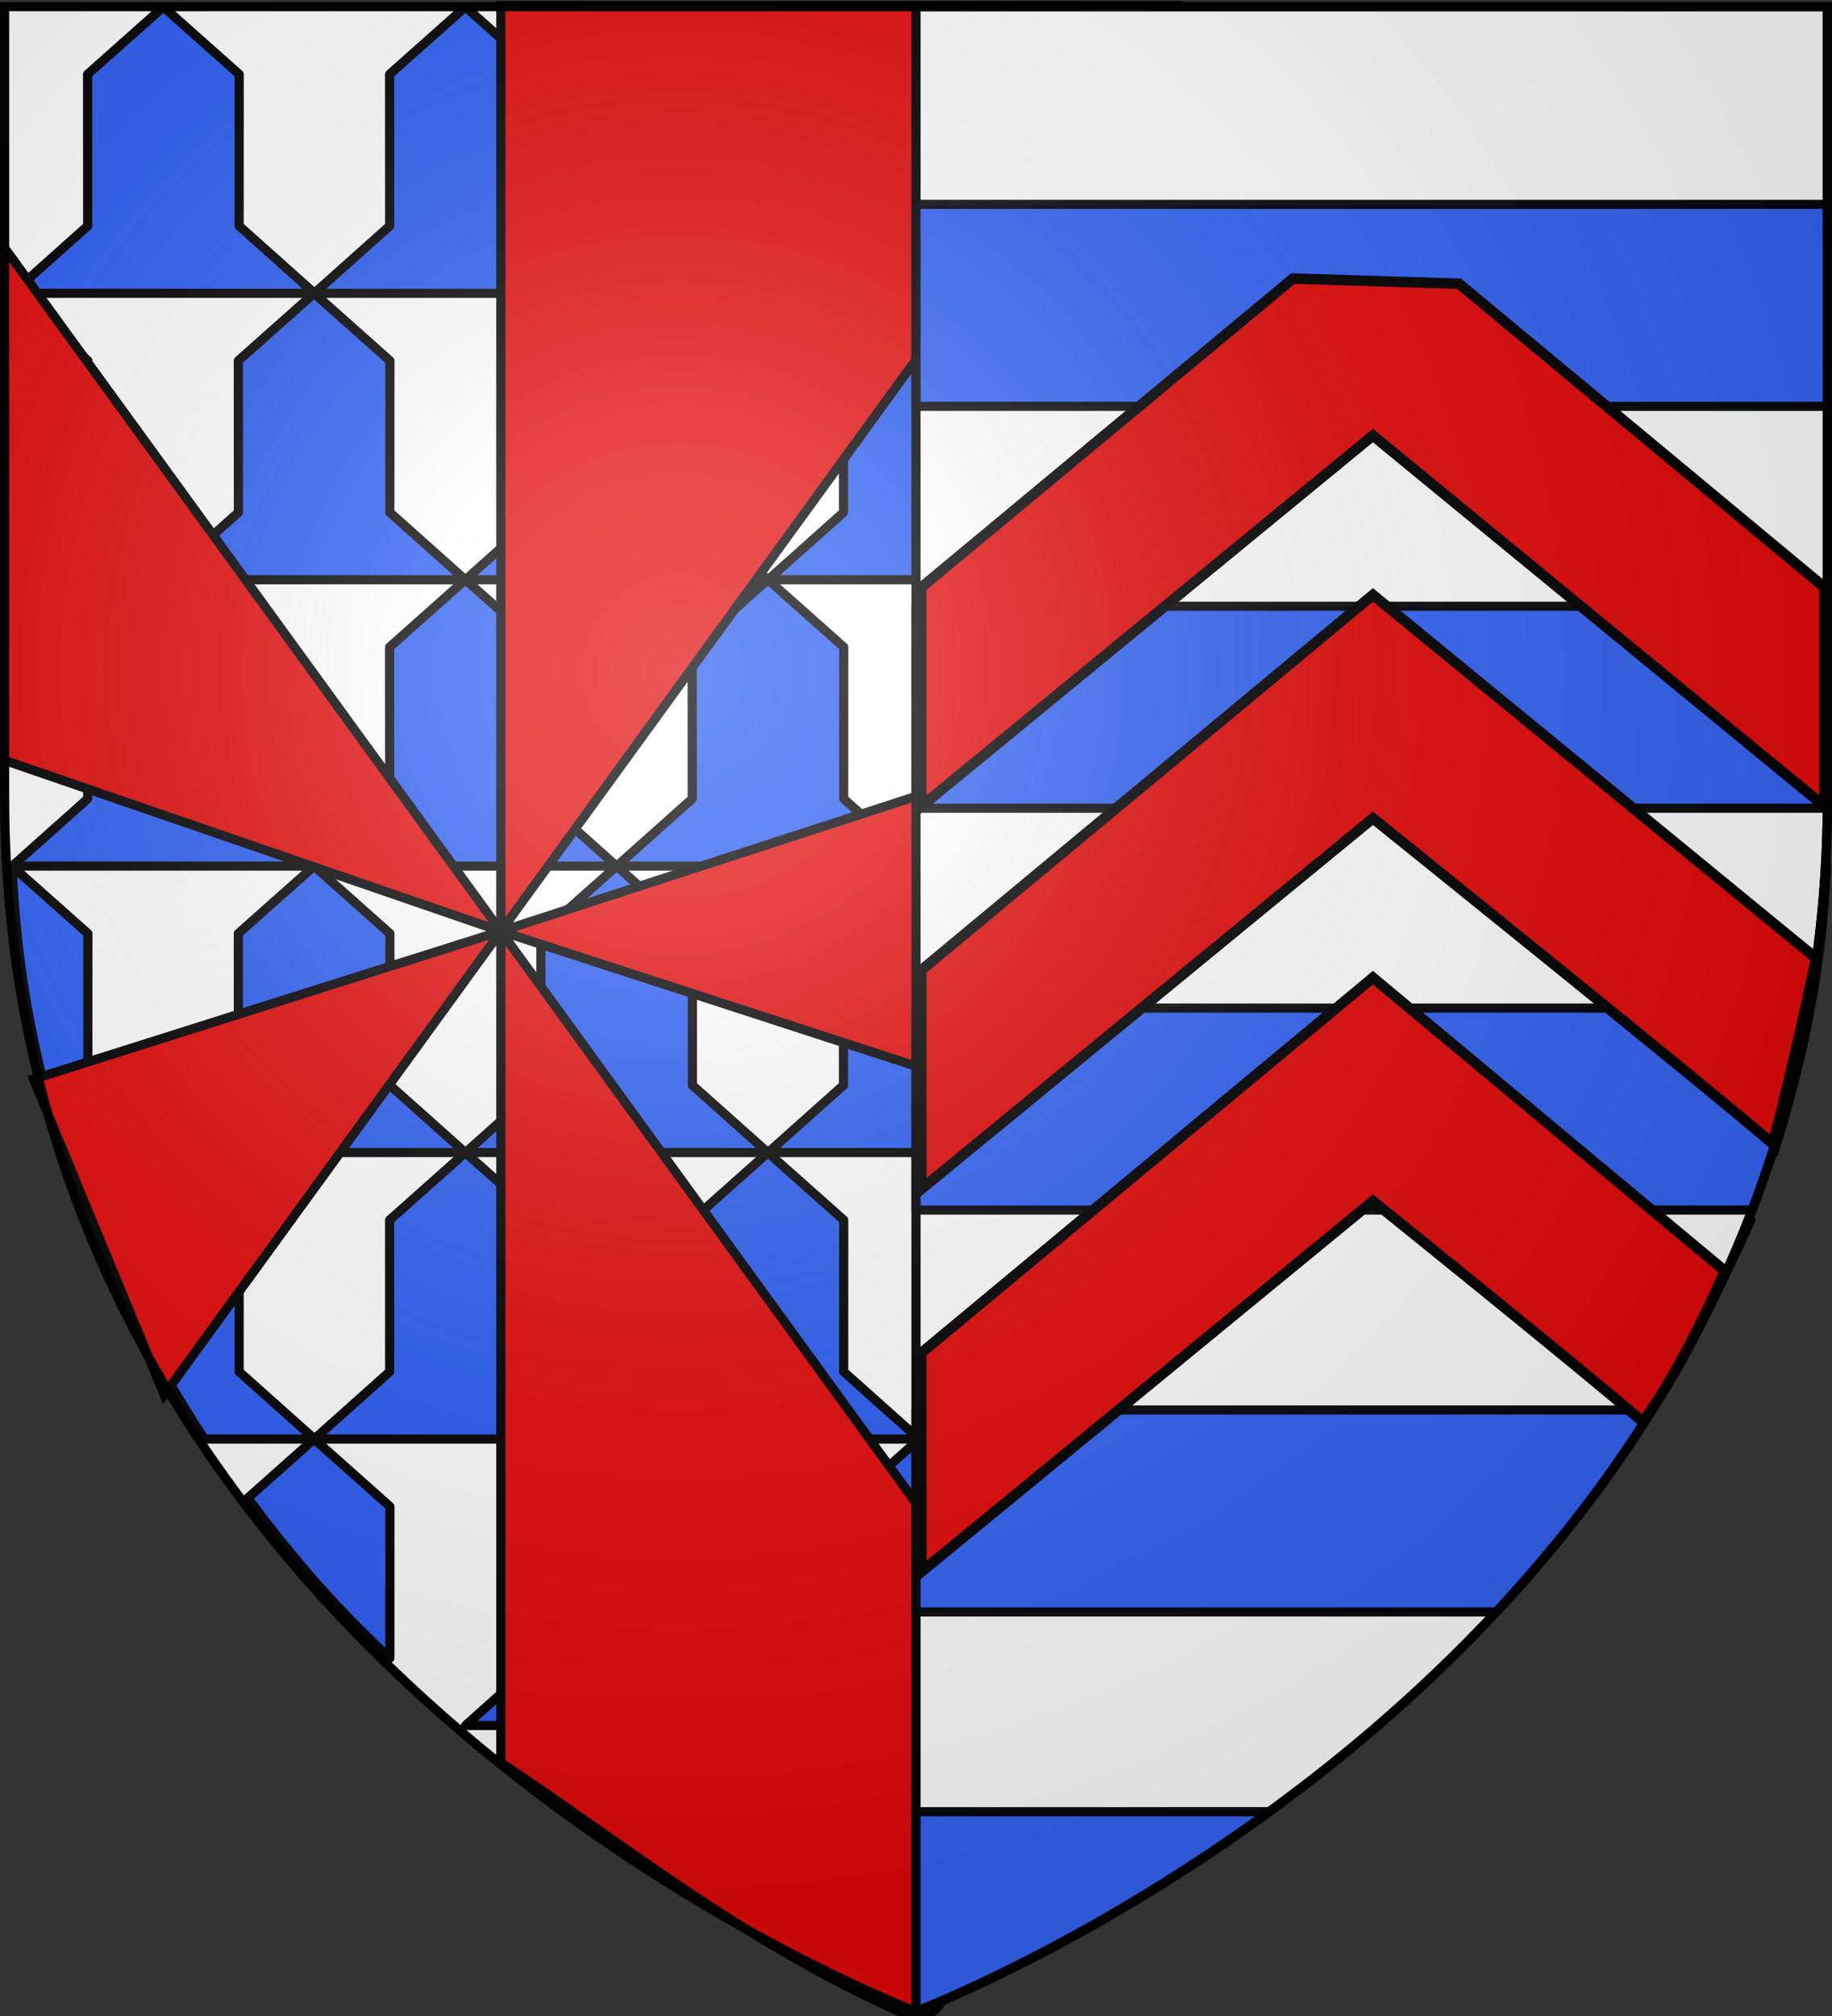<svg xmlns="http://www.w3.org/2000/svg" xmlns:xlink="http://www.w3.org/1999/xlink" width="600" height="660" version="1.0"><rect width="100%" height="100%" fill="#333333" stroke="none"/><desc>Flag of Canton of Valais (Wallis)</desc><defs><radialGradient xlink:href="#b" id="c" cx="221.445" cy="226.331" r="300" fx="221.445" fy="226.331" gradientTransform="matrix(1.353 0 0 1.349 -77.63 -85.747)" gradientUnits="userSpaceOnUse"/><linearGradient id="b"><stop offset="0" style="stop-color:white;stop-opacity:.314"/><stop offset=".19" style="stop-color:white;stop-opacity:.251"/><stop offset=".6" style="stop-color:#6b6b6b;stop-opacity:.125"/><stop offset="1" style="stop-color:black;stop-opacity:.125"/></linearGradient></defs><g style="display:inline"><path d="M300 658.5s298.5-112.32 298.5-397.772V2.176H1.5v258.552C1.5 546.18 300 658.5 300 658.5" style="fill:#fff;fill-opacity:1;fill-rule:evenodd;stroke:none;stroke-width:1px;stroke-linecap:butt;stroke-linejoin:miter;stroke-opacity:1"/><g style="stroke:#000;stroke-opacity:1;display:inline"><path d="M27.727 75.459 27.702 25.8 52.524 3.73 77.347 25.8l-.013 49.658 24.697 22.043h-99z" style="fill:#2b5df2;fill-opacity:1;fill-rule:nonzero;stroke:#000;stroke-width:3;stroke-linecap:round;stroke-linejoin:round;stroke-miterlimit:4;stroke-opacity:1" transform="translate(.985 -1.476)"/><path d="m126.637 75.459-.026-49.658 24.823-22.07 24.823 22.07-.013 49.658 24.696 22.043h-99zM225.727 75.459l-.025-49.658 24.822-22.07 24.823 22.07-.013 49.658 24.697 22.043h-99zM324.819 75.459l-.026-49.658 24.823-22.07 24.822 22.07-.012 49.658 24.696 22.043h-99z" style="fill:#2b5df2;fill-opacity:1;fill-rule:nonzero;stroke:#000;stroke-width:3;stroke-linecap:round;stroke-linejoin:round;stroke-miterlimit:4;stroke-opacity:1" transform="translate(.985 -1.476)"/><path d="m423.728 75.459-.025-49.658 24.822-22.07 24.823 22.07-.013 49.658 24.697 22.043h-99zM522.819 75.459l-.026-49.658 24.823-22.07 24.822 22.07-.012 49.658 24.696 22.043h-99zM1.425 98.884l1.552-1.38 24.822 22.07-.013 49.659 24.697 22.043h-51z" style="fill:#2b5df2;fill-opacity:1;fill-rule:nonzero;stroke:#000;stroke-width:3;stroke-linecap:round;stroke-linejoin:round;stroke-miterlimit:4;stroke-opacity:1" transform="translate(.985 -1.476)"/><path d="m77.09 169.233-.026-49.659 24.822-22.07 24.823 22.07-.013 49.659 24.697 22.043h-99zM176.18 169.233l-.026-49.659 24.823-22.07 24.822 22.07-.013 49.659 24.697 22.043h-99zM275.271 169.233l-.026-49.659 24.823-22.07 24.823 22.07-.013 49.659 24.696 22.043h-99z" style="fill:#2b5df2;fill-opacity:1;fill-rule:nonzero;stroke:#000;stroke-width:3;stroke-linecap:round;stroke-linejoin:round;stroke-miterlimit:4;stroke-opacity:1" transform="translate(.985 -1.476)"/><path d="m374.18 169.233-.025-49.659 24.823-22.07 24.822 22.07-.013 49.659 24.697 22.043h-99zM473.271 169.233l-.026-49.659 24.823-22.07 24.823 22.07-.013 49.659 24.696 22.043h-99zM572.362 169.233l-.025-49.659 24.822-22.07 1.552 1.38-.227 92.392h-50.818zM27.727 262.979l-.025-49.658 24.822-22.07 24.823 22.07-.013 49.658 24.697 22.043h-99z" style="fill:#2b5df2;fill-opacity:1;fill-rule:nonzero;stroke:#000;stroke-width:3;stroke-linecap:round;stroke-linejoin:round;stroke-miterlimit:4;stroke-opacity:1" transform="translate(.985 -1.476)"/><path d="m126.637 262.979-.026-49.658 24.823-22.07 24.823 22.07-.013 49.658 24.696 22.043h-99zM225.727 262.979l-.025-49.658 24.822-22.07 24.823 22.07-.013 49.658 24.697 22.043h-99zM324.819 262.979l-.026-49.658 24.823-22.07 24.822 22.07-.012 49.658 24.696 22.043h-99z" style="fill:#2b5df2;fill-opacity:1;fill-rule:nonzero;stroke:#000;stroke-width:3;stroke-linecap:round;stroke-linejoin:round;stroke-miterlimit:4;stroke-opacity:1" transform="translate(.985 -1.476)"/><path d="m423.728 262.979-.025-49.658 24.822-22.07 24.823 22.07-.013 49.658 24.697 22.043h-99zM522.819 262.979l-.026-49.658 24.823-22.07 24.822 22.07-.012 49.658 24.696 22.043h-99zM2.977 285.024l24.822 22.07-.013 49.659 24.697 22.043H19.847C9.68 347.54 4.238 316.464 2.977 285.024" style="fill:#2b5df2;fill-opacity:1;fill-rule:nonzero;stroke:#000;stroke-width:3;stroke-linecap:round;stroke-linejoin:round;stroke-miterlimit:4;stroke-opacity:1" transform="translate(.985 -1.476)"/><path d="m77.09 356.753-.026-49.658 24.822-22.07 24.823 22.07-.013 49.658 24.697 22.043h-99zM176.18 356.753l-.026-49.658 24.823-22.07 24.822 22.07-.013 49.658 24.697 22.043h-99zM275.271 356.753l-.026-49.658 24.823-22.07 24.823 22.07-.013 49.658 24.696 22.043h-99z" style="fill:#2b5df2;fill-opacity:1;fill-rule:nonzero;stroke:#000;stroke-width:3;stroke-linecap:round;stroke-linejoin:round;stroke-miterlimit:4;stroke-opacity:1" transform="translate(.985 -1.476)"/><path d="m374.18 356.753-.025-49.658 24.823-22.07 24.822 22.07-.013 49.658 24.697 22.043h-99zM473.271 356.753l-.026-49.658 24.823-22.07 24.823 22.07-.013 49.658 24.696 22.043h-99zM572.362 356.753l-.025-49.658 24.822-22.07c-1.197 31.257-7.119 62.15-17.22 93.771h-32.273zM27.702 400.896l24.822-22.07 24.823 22.07-.013 49.658 24.697 22.044H65.94c-15.473-23.72-27.855-47.62-38.24-71.702" style="fill:#2b5df2;fill-opacity:1;fill-rule:nonzero;stroke:#000;stroke-width:3;stroke-linecap:round;stroke-linejoin:round;stroke-miterlimit:4;stroke-opacity:1" transform="translate(.985 -1.476)"/><path d="m126.637 450.554-.026-49.658 24.823-22.07 24.823 22.07-.013 49.658 24.696 22.044h-99zM225.727 450.554l-.025-49.658 24.822-22.07 24.823 22.07-.013 49.658 24.697 22.044h-99zM324.819 450.554l-.026-49.658 24.823-22.07 24.822 22.07-.012 49.658 24.696 22.044h-99z" style="fill:#2b5df2;fill-opacity:1;fill-rule:nonzero;stroke:#000;stroke-width:3;stroke-linecap:round;stroke-linejoin:round;stroke-miterlimit:4;stroke-opacity:1" transform="translate(.985 -1.476)"/><path d="m423.728 450.554-.025-49.658 24.822-22.07 24.823 22.07-.013 49.658 24.697 22.044h-99zM522.819 450.554l-.026-49.658 24.823-22.07 24.822 22.07c-10.985 24.446-23.242 48.165-38.406 71.702h-35.91zM80.166 491.911l21.72-19.311 24.823 22.07-.013 49.658c-18.417-16.927-32.655-33.854-46.53-52.417M176.18 544.328l-.026-49.658 24.823-22.07 24.822 22.07-.013 49.658 24.697 22.044h-99zM275.271 544.328l-.026-49.658 24.823-22.07 24.823 22.07-.013 49.658 24.696 22.044h-99z" style="fill:#2b5df2;fill-opacity:1;fill-rule:nonzero;stroke:#000;stroke-width:3;stroke-linecap:round;stroke-linejoin:round;stroke-miterlimit:4;stroke-opacity:1" transform="translate(.985 -1.476)"/><path d="m374.18 544.328-.025-49.658 24.823-22.07 24.822 22.07-.013 49.658 24.697 22.044h-99zM473.271 544.328l-.026-49.658 24.823-22.07 21.72 19.311c-14.597 19.108-29.194 36.035-46.517 52.417M225.727 620.256l-.025-31.84 24.822-22.07 24.823 22.07-.013 49.659 21.61 19.288c-25.011-11.46-48.386-23.466-71.217-37.107" style="fill:#2b5df2;fill-opacity:1;fill-rule:nonzero;stroke:#000;stroke-width:3;stroke-linecap:round;stroke-linejoin:round;stroke-miterlimit:4;stroke-opacity:1" transform="translate(.985 -1.476)"/><path d="m324.819 638.075-.026-49.659 24.823-22.07 24.822 22.07-.012 31.659c-22.649 13.701-46.206 25.403-71.217 37.288z" style="fill:#2b5df2;fill-opacity:1;fill-rule:nonzero;stroke:#000;stroke-width:3;stroke-linecap:round;stroke-linejoin:round;stroke-miterlimit:4;stroke-opacity:1" transform="translate(.985 -1.476)"/></g><g style="fill:#e20909;display:inline"><path d="M135.558 248.615 300 305.22 136.647 80.373z" style="fill:#e20909;fill-opacity:1;stroke:#000;stroke-width:3;stroke-miterlimit:4;stroke-opacity:1;display:inline" transform="translate(-135.965 -.344)"/><path d="m300 305.219-153.038 48.42 42.777 103.355zM300 2.188v303.03L520.156 2.189zM598.5 208.25 300 305.219l274.5 89.187c14.948-39.526 24-83.984 24-133.687zM300 305.219V577.36c41.888 27.94 79.046 58.245 130.339 81.483 33.039 14.967 7.393-79.51 43.38-114.5z" style="fill:#e20909;fill-opacity:1;stroke:#000;stroke-width:3;stroke-miterlimit:4;stroke-opacity:1;display:inline" transform="translate(-135.965 -.344)"/></g><path d="M300 658.5s298.5-112.32 298.5-397.772V2.176H300z" style="fill:#fff;fill-opacity:1;fill-rule:evenodd;stroke:#000;stroke-width:3;stroke-linecap:butt;stroke-linejoin:miter;stroke-miterlimit:4;stroke-dasharray:none;stroke-opacity:1;display:inline"/></g><g style="display:inline"><g style="opacity:1"><g style="opacity:1;display:inline"><path d="M0 0h600v660H0z" style="opacity:1;fill:none;fill-opacity:1;fill-rule:nonzero;stroke:none;stroke-width:7.56;stroke-linecap:round;stroke-linejoin:round;stroke-miterlimit:4;stroke-dasharray:none;stroke-opacity:1;display:inline"/></g></g><path d="M300 66.906v66.125h298.5V66.906zm0 131.563v66.125h298.469c.012-1.291.031-2.577.031-3.875v-62.25zm0 131.562v66.125h273.813c.419-1.091.839-2.183 1.25-3.281l.218-.594a340 340 0 0 0 1.438-3.937c.1-.281.212-.562.312-.844a356 356 0 0 0 1.875-5.406c.147-.435.292-.877.438-1.313.096-.29.185-.585.281-.875.83-2.506 1.624-5.05 2.406-7.594.295-.958.588-1.91.875-2.875.253-.849.496-1.708.75-2.562.076-.262.169-.52.25-.781l.063-.219q.064-.218.125-.437c.044-.156.08-.314.125-.47.124-.436.252-.874.375-1.312.73-2.601 1.415-5.203 2.093-7.844.36-1.398.719-2.809 1.063-4.218.27-1.11.551-2.228.813-3.344.004-.02-.005-.043 0-.062q.414-1.776.812-3.563c.165-.737.338-1.478.5-2.219.171-.788.334-1.583.5-2.375.005-.022.026-.04.031-.062q.032-.156.063-.313c.113-.542.232-1.081.343-1.625.105-.51.215-1.02.313-1.531.079-.394.141-.793.219-1.187.312-1.59.613-3.18.906-4.782.03-.166.064-.333.094-.5zm0 131.563v66.125h190.031c.236-.253.484-.497.719-.75.799-.859 1.58-1.726 2.375-2.594.19-.207.373-.417.563-.625.134-.147.272-.29.406-.437.924-1.016 1.83-2.035 2.75-3.063 1.13-1.263 2.253-2.53 3.375-3.812.173-.2.357-.395.531-.594a461 461 0 0 0 9.063-10.75c1.312-1.604 2.64-3.213 3.937-4.844.261-.329.52-.67.781-1a429 429 0 0 0 4.594-5.937c.009-.012.022-.02.031-.032.294-.385.582-.769.875-1.156.009-.012.023-.02.032-.031a430 430 0 0 0 3.062-4.094c.017-.023.045-.04.063-.062 1.002-1.359 1.978-2.718 2.968-4.094a456 456 0 0 0 3.063-4.313c.016-.023.046-.039.062-.062a412 412 0 0 0 2.969-4.313 397 397 0 0 0 2.938-4.375c.025-.038.037-.086.062-.125.99-1.493 1.964-2.987 2.938-4.5.627-.974 1.25-1.956 1.875-2.937.132-.21.273-.415.406-.625q.234-.376.468-.75c.04-.064.086-.124.125-.188.013-.02.02-.043.032-.062zm0 131.531V658.5s1.258-.498 2.438-.969c.24-.095.66-.276.906-.375.288-.117.739-.304 1.062-.437.656-.27 1.096-.44 2.125-.875.234-.099.598-.24.844-.344 1.573-.67 3.416-1.476 5.438-2.375l.218-.094a453 453 0 0 0 6.563-3c1.099-.51 2.385-1.129 3.562-1.687 1.29-.613 2.526-1.205 3.906-1.875a533 533 0 0 0 7.563-3.75c2.188-1.106 4.528-2.274 6.875-3.5.268-.14.511-.265.781-.407.577-.302 1.165-.627 1.75-.937a586 586 0 0 0 6.125-3.281c.597-.325 1.24-.669 1.844-1 1.504-.826 3.045-1.694 4.594-2.563.316-.177.65-.352.969-.531a603 603 0 0 0 3.625-2.062c.698-.398 1.418-.813 2.125-1.22.851-.492 1.73-.995 2.593-1.5.36-.21.701-.443 1.063-.655.74-.435 1.502-.869 2.25-1.313.576-.342 1.17-.715 1.75-1.062 1.419-.85 2.896-1.745 4.344-2.625 1.273-.777 2.582-1.574 3.875-2.375.779-.484 1.59-.977 2.375-1.47a604 604 0 0 0 4.437-2.812c.637-.408 1.296-.835 1.938-1.25 1.653-1.066 3.322-2.176 5-3.281a591 591 0 0 0 5.593-3.719 589 589 0 0 0 5.656-3.875c1.179-.815 2.375-1.64 3.563-2.468.658-.463 1.34-.938 2-1.407.133-.094.273-.186.406-.281.64-.455 1.297-.913 1.938-1.375.82-.592 1.65-1.18 2.469-1.781.375-.273.748-.57 1.125-.844z" style="opacity:.96;fill:#2b5df2;fill-opacity:1;fill-rule:nonzero;stroke:#000;stroke-width:3;stroke-linecap:round;stroke-linejoin:round;marker:none;marker-start:none;marker-mid:none;marker-end:none;stroke-miterlimit:4;stroke-dasharray:none;stroke-dashoffset:0;stroke-opacity:1;visibility:visible;display:inline;overflow:visible"/><path d="m301.728 188.65 121.74-102.245 54.406 1.716L597.57 188.65v72.47L449.65 138.365 301.727 261.12z" style="fill:#e20909;fill-rule:evenodd;stroke:#000;stroke-width:3.454;stroke-linecap:butt;stroke-linejoin:miter;stroke-miterlimit:4;stroke-dasharray:none;stroke-opacity:1;display:inline" transform="matrix(1 0 0 .989 0 5.739)"/><path d="M301.728 315.356 449.65 191.121l145.133 120.266s-7.423 36.306-14.177 61.443c-24.083-20.94-130.956-107.76-130.956-107.76L301.73 387.826z" style="fill:#e20909;fill-rule:evenodd;stroke:#000;stroke-width:3.454;stroke-linecap:butt;stroke-linejoin:miter;stroke-miterlimit:4;stroke-dasharray:none;stroke-opacity:1;display:inline" transform="matrix(1 0 0 .989 0 5.739)"/><path d="M301.728 442.062 449.65 317.827l115.234 97.06s-11.755 28.628-26.78 50.024c-20.144-17.593-88.454-73.135-88.454-73.135L301.73 514.532z" style="fill:#e20909;fill-rule:evenodd;stroke:#000;stroke-width:3.454;stroke-linecap:butt;stroke-linejoin:miter;stroke-miterlimit:4;stroke-dasharray:none;stroke-opacity:1;display:inline" transform="matrix(1 0 0 .989 0 5.739)"/></g><g style="display:inline"><path d="M300 658.5s298.5-112.32 298.5-397.772V2.176H1.5v258.552C1.5 546.18 300 658.5 300 658.5" style="opacity:1;fill:url(#c);fill-opacity:1;fill-rule:evenodd;stroke:none;stroke-width:1px;stroke-linecap:butt;stroke-linejoin:miter;stroke-opacity:1"/></g><g style="display:inline"><path d="M300 658.5S1.5 546.18 1.5 260.728V2.176h597v258.552C598.5 546.18 300 658.5 300 658.5z" style="opacity:1;fill:none;fill-opacity:1;fill-rule:evenodd;stroke:#000;stroke-width:3;stroke-linecap:butt;stroke-linejoin:miter;stroke-miterlimit:4;stroke-dasharray:none;stroke-opacity:1"/></g></svg>